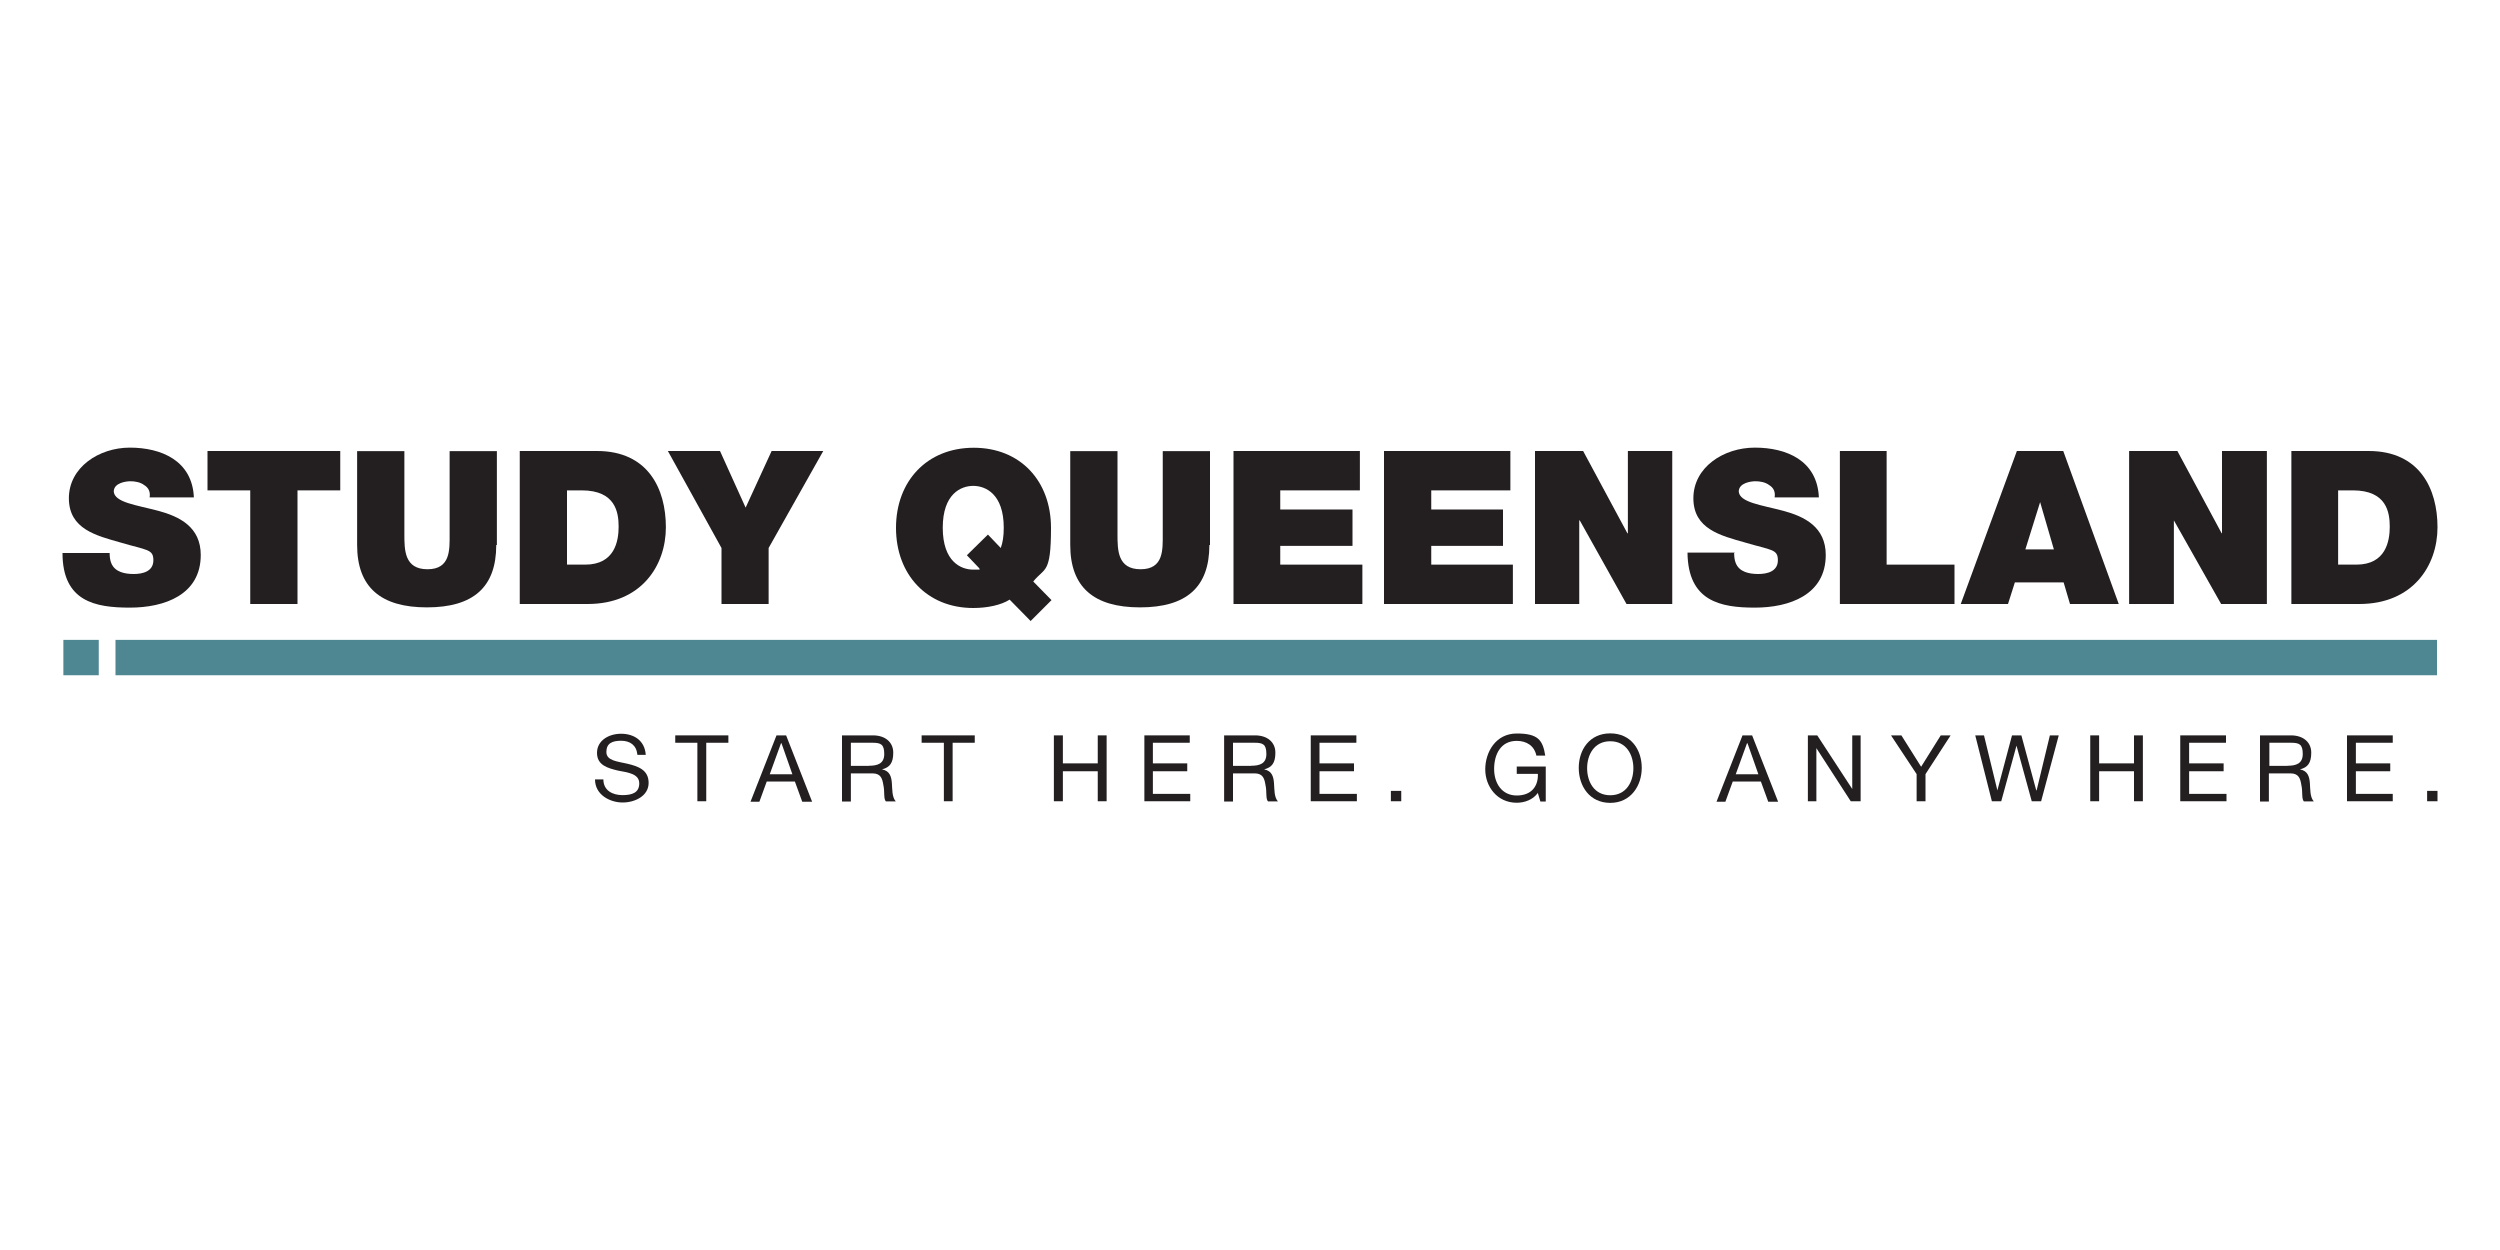 <?xml version="1.0" encoding="UTF-8"?>
<svg id="Capa_1" data-name="Capa 1" xmlns="http://www.w3.org/2000/svg" viewBox="0 0 200 100.03">
  <defs>
    <style>
      .cls-1 {
        fill: #4e8692;
      }

      .cls-1, .cls-2, .cls-3 {
        stroke-width: 0px;
      }

      .cls-2 {
        fill: none;
      }

      .cls-3 {
        fill: #231f20;
      }
    </style>
  </defs>
  <rect class="cls-2" width="200" height="100.03"/>
  <g>
    <path class="cls-3" d="M50.99,60.36c-.08-.75-.59-1.1-1.3-1.1s-1.18.2-1.18.9.87.75,1.69.94c.83.2,1.69.48,1.69,1.53s-1.1,1.57-2.08,1.57-2.21-.59-2.21-1.85h.67c0,.9.75,1.26,1.53,1.26s1.34-.2,1.34-.94-.83-.87-1.69-1.02c-.83-.2-1.69-.43-1.69-1.42s.94-1.53,1.93-1.53,1.89.51,1.97,1.69h-.67v-.04h0Z"/>
    <polygon class="cls-3" points="54.02 58.83 54.02 59.42 55.79 59.42 55.79 64.1 56.5 64.1 56.5 59.42 58.27 59.42 58.27 58.83 54.02 58.83"/>
    <path class="cls-3" d="M62.52,59.46h0l.87,2.48h-1.81l.9-2.48h.04ZM62.12,58.83l-2.08,5.31h.71l.59-1.62h2.25l.59,1.62h.79l-2.08-5.31h-.79.04,0Z"/>
    <path class="cls-3" d="M69.52,61.26c.67,0,1.22-.16,1.22-.94s-.28-.9-.94-.9h-1.73v1.85h1.46,0ZM67.36,58.83h2.48c.98,0,1.62.55,1.62,1.38s-.28,1.18-.9,1.34h0c.63.12.75.59.79,1.1s0,1.1.31,1.46h-.79c-.2-.2-.08-.79-.2-1.3-.08-.51-.2-.94-.87-.94h-1.73v2.25h-.71v-5.31.04h0Z"/>
    <polygon class="cls-3" points="73.73 58.83 73.73 59.42 75.51 59.42 75.51 64.1 76.21 64.1 76.21 59.42 77.98 59.42 77.98 58.83 73.73 58.83"/>
    <polygon class="cls-3" points="87.82 58.83 87.82 61.07 85.03 61.07 85.03 58.83 84.31 58.83 84.31 64.1 85.03 64.1 85.03 61.7 87.82 61.7 87.82 64.1 88.53 64.1 88.53 58.83 87.82 58.83"/>
    <polygon class="cls-3" points="91.55 58.83 91.55 64.1 95.22 64.1 95.22 63.51 92.23 63.51 92.23 61.7 94.98 61.7 94.98 61.07 92.23 61.07 92.23 59.42 95.18 59.42 95.18 58.83 91.55 58.83"/>
    <path class="cls-3" d="M100.09,61.26c.67,0,1.22-.16,1.22-.94s-.28-.9-.94-.9h-1.73v1.85h1.46,0ZM97.93,58.83h2.48c.98,0,1.62.55,1.62,1.38s-.28,1.18-.9,1.34h0c.63.12.75.59.79,1.1s0,1.1.31,1.46h-.79c-.2-.2-.08-.79-.2-1.3-.08-.51-.2-.94-.87-.94h-1.73v2.25h-.71v-5.31.04h0Z"/>
    <polygon class="cls-3" points="104.86 58.83 104.86 64.1 108.55 64.1 108.55 63.51 105.56 63.51 105.56 61.7 108.32 61.7 108.32 61.07 105.56 61.07 105.56 59.42 108.51 59.42 108.51 58.83 104.86 58.83"/>
    <rect class="cls-3" x="111.27" y="63.27" width=".83" height=".83"/>
    <path class="cls-3" d="M123.03,63.43c-.39.55-1.07.79-1.69.79-1.57,0-2.52-1.3-2.52-2.67s.83-2.87,2.52-2.87,2.08.51,2.28,1.77h-.71c-.16-.79-.79-1.18-1.57-1.18-1.3,0-1.81,1.1-1.81,2.25s.63,2.12,1.81,2.12,1.73-.75,1.69-1.73h-1.69v-.59h2.32v2.8h-.43l-.2-.67h0Z"/>
    <path class="cls-3" d="M128.82,63.62c1.3,0,1.85-1.1,1.85-2.16s-.55-2.16-1.85-2.16-1.85,1.1-1.85,2.16.55,2.16,1.85,2.16M128.82,58.67c1.69,0,2.52,1.34,2.52,2.76s-.87,2.8-2.52,2.8-2.52-1.34-2.52-2.8.87-2.76,2.52-2.76"/>
    <path class="cls-3" d="M139.8,59.46h0l.87,2.48h-1.81l.9-2.48h.04ZM139.4,58.83l-2.08,5.31h.71l.59-1.62h2.25l.59,1.62h.79l-2.08-5.31h-.79.04,0Z"/>
    <polygon class="cls-3" points="148.18 58.83 148.18 63.12 148.18 63.12 145.38 58.83 144.63 58.83 144.63 64.1 145.31 64.1 145.31 59.85 145.31 59.85 148.06 64.1 148.85 64.1 148.85 58.83 148.18 58.83"/>
    <polygon class="cls-3" points="155.26 58.83 153.69 61.34 152.11 58.83 151.28 58.83 153.33 61.93 153.33 64.1 154.04 64.1 154.04 61.93 156.05 58.83 155.26 58.83"/>
    <polygon class="cls-3" points="163.99 58.83 162.93 63.23 162.9 63.23 161.71 58.83 160.96 58.83 159.79 63.23 159.79 63.23 158.72 58.83 158.02 58.83 159.35 64.1 160.1 64.1 161.32 59.65 161.32 59.65 162.54 64.1 163.29 64.1 164.7 58.83 163.99 58.83"/>
    <polygon class="cls-3" points="170.72 58.83 170.72 61.07 167.93 61.07 167.93 58.83 167.22 58.83 167.22 64.1 167.93 64.1 167.93 61.7 170.72 61.7 170.72 64.1 171.43 64.1 171.43 58.83 170.72 58.83"/>
    <polygon class="cls-3" points="174.42 58.83 174.42 64.1 178.12 64.1 178.12 63.51 175.13 63.51 175.13 61.7 177.89 61.7 177.89 61.07 175.13 61.07 175.13 59.42 178.08 59.42 178.08 58.83 174.42 58.83"/>
    <path class="cls-3" d="M183,61.26c.67,0,1.22-.16,1.22-.94s-.28-.9-.94-.9h-1.73v1.85h1.46,0ZM180.8,58.83h2.48c.98,0,1.62.55,1.62,1.38s-.28,1.18-.9,1.34h0c.63.12.75.59.79,1.1s0,1.1.31,1.46h-.79c-.2-.2-.08-.79-.2-1.3-.08-.51-.2-.94-.87-.94h-1.73v2.25h-.71v-5.31.04h0Z"/>
    <polygon class="cls-3" points="187.76 58.83 187.76 64.1 191.42 64.1 191.42 63.51 188.47 63.51 188.47 61.7 191.22 61.7 191.22 61.07 188.47 61.07 188.47 59.42 191.42 59.42 191.42 58.83 187.76 58.83"/>
    <rect class="cls-3" x="194.17" y="63.27" width=".83" height=".83"/>
    <path class="cls-3" d="M8.77,44.23c0,.31.04.59.12.79.28.75,1.1.9,1.81.9s1.57-.2,1.57-1.1-.51-.79-2.63-1.42c-1.93-.55-4.13-1.07-4.13-3.54s2.4-4.05,4.88-4.05,4.99,1.02,5.12,3.98h-3.54c.08-.48-.12-.79-.43-.98-.31-.24-.75-.31-1.1-.31s-1.34.12-1.34.83c.08.87,1.81,1.07,3.54,1.53s3.42,1.3,3.42,3.54c0,3.19-2.91,4.21-5.67,4.21s-5.39-.48-5.39-4.37h3.78,0Z"/>
    <polygon class="cls-3" points="20.02 39.23 16.6 39.23 16.6 36.08 27.22 36.08 27.22 39.23 23.8 39.23 23.8 48.32 20.02 48.32 20.02 39.23"/>
    <path class="cls-3" d="M39.7,43.6c0,3.39-1.85,4.99-5.55,4.99s-5.58-1.62-5.58-4.99v-7.51h3.78v6.65c0,1.26,0,2.8,1.85,2.8s1.77-1.57,1.77-2.8v-6.65h3.78v7.51h-.05Z"/>
    <path class="cls-3" d="M45.36,45.17h1.46c2.36,0,2.67-1.89,2.67-3.03s-.24-2.91-2.95-2.91h-1.18v5.94h0ZM41.58,36.08h6.18c4.09,0,5.51,3.03,5.51,6.1s-1.97,6.14-6.26,6.14h-5.43v-12.24h0Z"/>
    <polygon class="cls-3" points="57.72 43.84 53.43 36.08 57.6 36.08 59.65 40.61 61.73 36.08 65.86 36.08 61.49 43.84 61.49 48.32 57.72 48.32 57.72 43.84"/>
    <path class="cls-3" d="M79.04,42.77l1.02,1.07c.16-.43.24-.94.24-1.62,0-2.71-1.46-3.35-2.44-3.35s-2.44.63-2.44,3.35,1.46,3.35,2.44,3.35.31,0,.51-.08l-1.02-1.07,1.69-1.66h0ZM82.43,49.66l-1.66-1.69c-.67.43-1.77.67-2.91.67-3.7,0-6.18-2.67-6.18-6.41s2.48-6.41,6.22-6.41,6.18,2.67,6.18,6.41-.51,3.15-1.42,4.29l1.46,1.49-1.69,1.69v-.04h0Z"/>
    <path class="cls-3" d="M96.75,43.6c0,3.39-1.85,4.99-5.55,4.99s-5.58-1.62-5.58-4.99v-7.51h3.78v6.65c0,1.26,0,2.8,1.85,2.8s1.77-1.57,1.77-2.8v-6.65h3.78v7.51h-.05Z"/>
    <polygon class="cls-3" points="98.68 36.08 108.79 36.08 108.79 39.23 102.42 39.23 102.42 40.76 108.2 40.76 108.2 43.67 102.42 43.67 102.42 45.17 108.99 45.17 108.99 48.32 98.68 48.32 98.68 36.08"/>
    <polygon class="cls-3" points="110.72 36.08 120.83 36.08 120.83 39.23 114.5 39.23 114.5 40.76 120.24 40.76 120.24 43.67 114.5 43.67 114.5 45.17 121.03 45.17 121.03 48.32 110.72 48.32 110.72 36.08"/>
    <polygon class="cls-3" points="122.8 36.08 126.65 36.08 130.19 42.66 130.23 42.66 130.23 36.08 133.78 36.08 133.78 48.32 130.12 48.32 126.38 41.63 126.34 41.63 126.34 48.32 122.8 48.32 122.8 36.08"/>
    <path class="cls-3" d="M138.73,44.23c0,.31.04.59.12.79.28.75,1.1.9,1.81.9s1.57-.2,1.57-1.1-.51-.79-2.63-1.42c-1.93-.55-4.13-1.07-4.13-3.54s2.4-4.05,4.92-4.05,4.99,1.02,5.12,3.98h-3.54c.08-.48-.12-.79-.43-.98-.31-.24-.75-.31-1.1-.31s-1.34.12-1.34.83c.08.87,1.81,1.07,3.54,1.53s3.42,1.3,3.42,3.54c0,3.19-2.91,4.21-5.67,4.21s-5.35-.51-5.39-4.4h3.78l-.04.04h0Z"/>
    <polygon class="cls-3" points="147.19 36.08 150.93 36.08 150.93 45.17 156.36 45.17 156.36 48.32 147.19 48.32 147.19 36.08"/>
    <path class="cls-3" d="M164.31,43.95l-1.1-3.78h0l-1.18,3.78h2.32-.04ZM161.36,36.08h3.7l4.44,12.24h-3.9l-.51-1.73h-3.9l-.55,1.73h-3.78l4.49-12.24h0Z"/>
    <polygon class="cls-3" points="170.33 36.08 174.19 36.08 177.73 42.66 177.76 42.66 177.76 36.08 181.35 36.08 181.35 48.32 177.69 48.32 173.91 41.63 173.91 41.63 173.91 48.32 170.33 48.32 170.33 36.08"/>
    <path class="cls-3" d="M187.05,45.17h1.46c2.36,0,2.67-1.89,2.67-3.03s-.24-2.91-2.95-2.91h-1.18v5.94h0ZM183.31,36.08h6.18c4.09,0,5.51,3.03,5.51,6.1s-1.97,6.14-6.26,6.14h-5.43v-12.24h0Z"/>
    <rect class="cls-1" x="9.24" y="51.19" width="185.72" height="2.83"/>
    <rect class="cls-1" x="5.07" y="51.19" width="2.83" height="2.83"/>
  </g>
</svg>